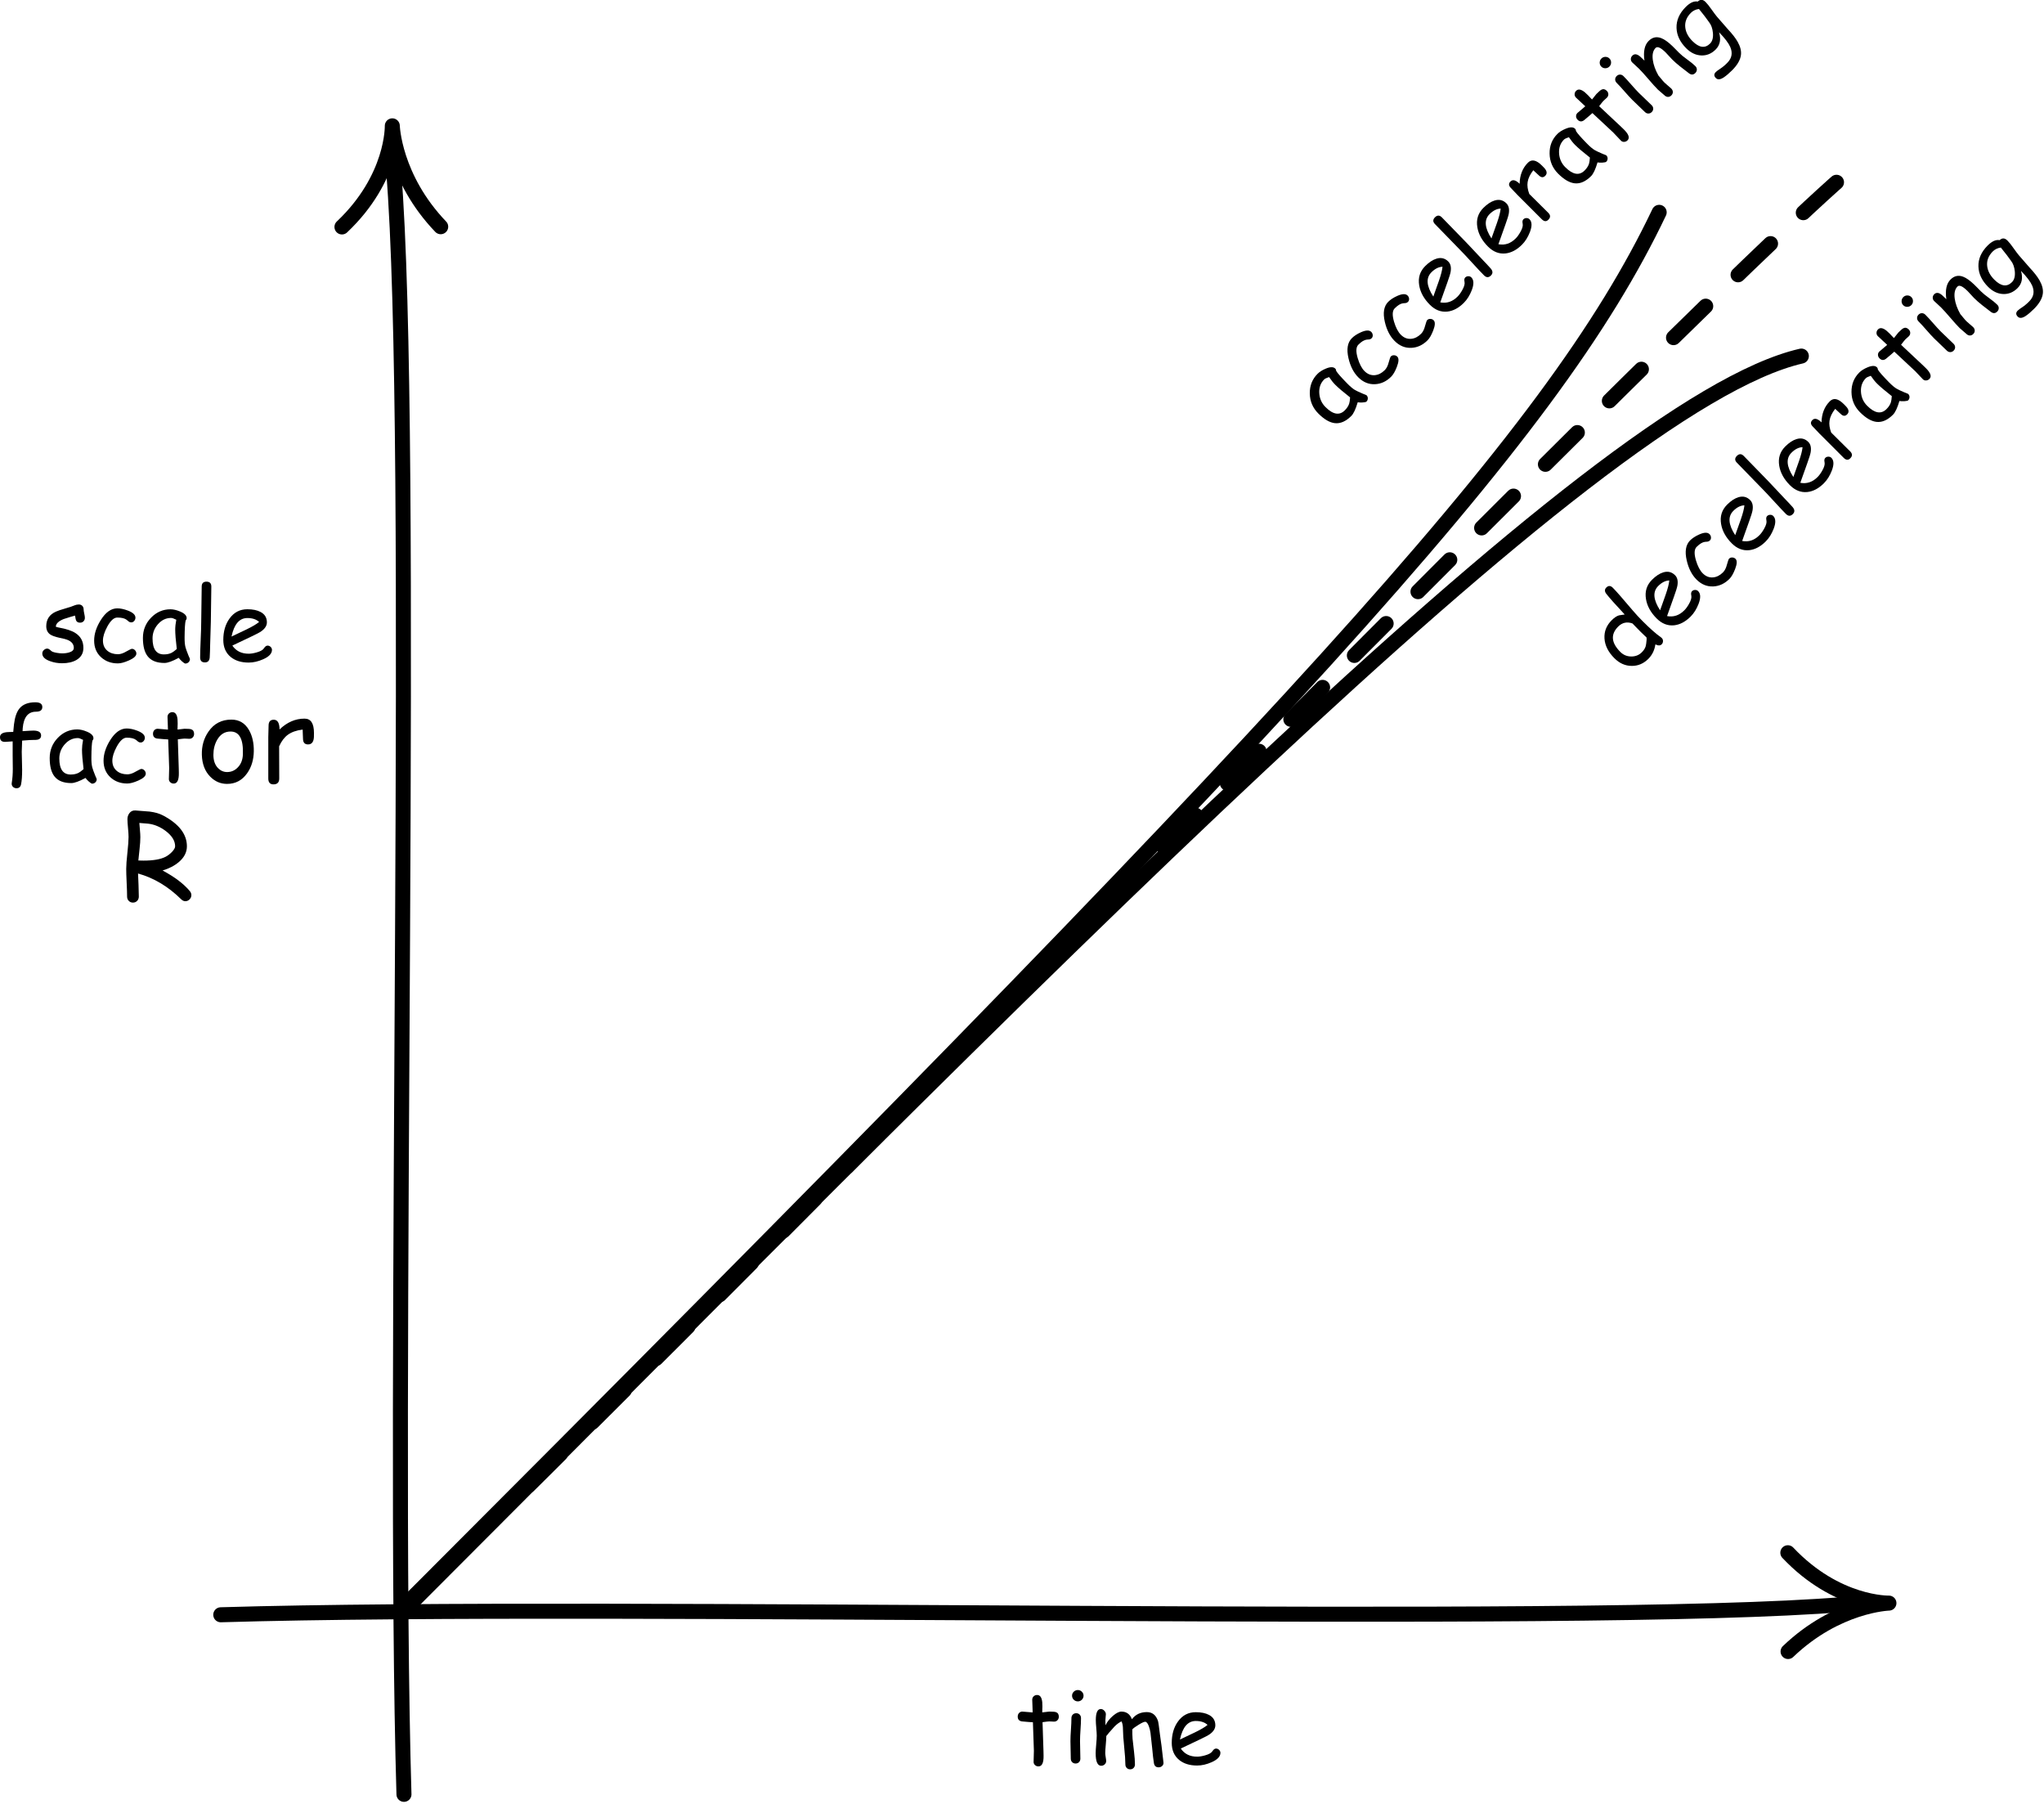 <?xml version="1.0" encoding="UTF-8" standalone="no"?>
<!DOCTYPE svg PUBLIC "-//W3C//DTD SVG 1.1//EN" "http://www.w3.org/Graphics/SVG/1.1/DTD/svg11.dtd">
<svg width="100%" height="100%" viewBox="0 0 851 751" version="1.1" xmlns="http://www.w3.org/2000/svg" xmlns:xlink="http://www.w3.org/1999/xlink" xml:space="preserve" style="fill-rule:evenodd;clip-rule:evenodd;stroke-linecap:round;stroke-linejoin:round;stroke-miterlimit:1.5;">
    <g transform="matrix(1,0,0,1,-433.198,-827.985)">
        <g>
            <path d="M525.112,1500.14C691.047,1495.19 1090.04,1504.98 1201.28,1495.82" style="fill:none;stroke:black;stroke-width:6.25px;"/>
            <g transform="matrix(0.138,0,0,0.138,1011.74,1226.59)">
                <path d="M1201.48,1795.15C1349.08,1951.27 1506.48,1947.06 1506.48,1947.06C1506.48,1947.06 1349.91,1951.6 1202.21,2093.09" style="fill:none;stroke:black;stroke-width:45.29px;"/>
            </g>
        </g>
        <g transform="matrix(6.12323e-17,-1,1,6.12323e-17,-898.755,2100)">
            <path d="M525.112,1500.14C691.047,1495.19 1090.04,1504.98 1201.28,1495.82" style="fill:none;stroke:black;stroke-width:6.25px;"/>
            <g transform="matrix(0.138,0,0,0.138,1011.74,1226.59)">
                <path d="M1201.48,1795.15C1349.08,1951.27 1506.48,1947.06 1506.48,1947.06C1506.48,1947.06 1349.91,1951.6 1202.21,2093.09" style="fill:none;stroke:black;stroke-width:45.29px;"/>
            </g>
        </g>
        <path d="M599.278,1498.49C679.067,1425.59 1133.29,957.938 1204.04,898.441" style="fill:none;stroke:black;stroke-width:6.25px;stroke-dasharray:18.75,18.75,0,0;"/>
        <g transform="matrix(1,0,0,1,0.452,-2.09)">
            <path d="M600.166,1501.15C865.111,1235.98 1095.79,998.222 1182.72,978.291" style="fill:none;stroke:black;stroke-width:6.25px;"/>
        </g>
        <g transform="matrix(1,0,0,1,0.911,-3.276)">
            <path d="M597.928,1502.47C973.698,1126.39 1077.76,1014.71 1123.07,919.644" style="fill:none;stroke:black;stroke-width:6.25px;"/>
        </g>
        <g transform="matrix(1,0,0,1,54.687,-40.775)">
            <path d="M411.849,1127.95C411.103,1127.95 410.581,1127.7 410.282,1127.2C410.079,1126.85 409.903,1126.12 409.753,1125C408.736,1125.26 407.17,1125.74 405.054,1126.43C402.87,1127.3 401.771,1128.37 401.758,1129.64C402.165,1129.79 402.565,1129.9 402.958,1129.97C406.078,1130.52 408.397,1131.29 409.916,1132.27C412.127,1133.69 413.232,1135.75 413.232,1138.45C413.232,1140.66 412.276,1142.33 410.364,1143.46C408.777,1144.38 406.77,1144.84 404.342,1144.84C402.565,1144.84 400.869,1144.54 399.255,1143.94C397.167,1143.18 396.122,1142.13 396.122,1140.77C396.122,1140.23 396.336,1139.75 396.763,1139.35C397.19,1138.94 397.675,1138.74 398.218,1138.74C398.638,1138.74 399.181,1139.06 399.845,1139.71C400.171,1140.03 400.903,1140.28 402.043,1140.49C402.951,1140.65 403.718,1140.73 404.342,1140.73C405.481,1140.73 406.485,1140.59 407.353,1140.32C408.614,1139.93 409.245,1139.31 409.245,1138.45C409.245,1136.61 407.956,1135.36 405.379,1134.71L403.263,1134.24C401.459,1133.85 400.178,1133.38 399.418,1132.86C398.32,1132.1 397.77,1130.95 397.77,1129.42C397.77,1126.58 399.106,1124.56 401.778,1123.36C402.592,1122.99 403.894,1122.55 405.684,1122.04C407.475,1121.53 408.757,1121.1 409.53,1120.75C410.086,1120.51 410.689,1120.38 411.34,1120.38C411.924,1120.38 412.402,1120.58 412.775,1120.95C413.148,1121.33 413.334,1121.83 413.334,1122.44C413.334,1122.83 413.419,1123.41 413.588,1124.17C413.758,1124.93 413.843,1125.51 413.843,1125.9C413.843,1126.51 413.656,1127 413.283,1127.38C412.91,1127.76 412.432,1127.95 411.849,1127.95Z" style="fill-rule:nonzero;"/>
            <path d="M427.596,1144.9C424.816,1144.9 422.496,1144.06 420.638,1142.38C418.685,1140.62 417.708,1138.29 417.708,1135.4C417.708,1132.65 418.624,1129.81 420.455,1126.88C422.489,1123.62 424.782,1121.99 427.332,1121.99C428.661,1121.99 430.146,1122.3 431.787,1122.93C433.862,1123.73 434.9,1124.7 434.9,1125.86C434.9,1126.37 434.73,1126.83 434.391,1127.23C434.052,1127.63 433.632,1127.83 433.13,1127.83C432.737,1127.83 432.394,1127.71 432.102,1127.48C431.811,1127.24 431.529,1127 431.258,1126.77C430.458,1126.14 429.149,1125.82 427.332,1125.82C425.948,1125.82 424.578,1127.05 423.222,1129.52C421.988,1131.79 421.37,1133.75 421.37,1135.4C421.37,1137.19 421.981,1138.6 423.202,1139.63C424.341,1140.59 425.806,1141.08 427.596,1141.08C428.41,1141.08 429.278,1140.86 430.2,1140.42L432.56,1139.16C432.967,1138.95 433.259,1138.84 433.435,1138.84C433.937,1138.84 434.371,1139.04 434.737,1139.44C435.103,1139.84 435.286,1140.3 435.286,1140.81C435.286,1141.8 434.242,1142.76 432.153,1143.68C430.322,1144.49 428.803,1144.9 427.596,1144.9Z" style="fill-rule:nonzero;"/>
            <path d="M455.693,1144.96C455.435,1144.96 454.967,1144.66 454.289,1144.07C453.678,1143.51 453.224,1143.02 452.926,1142.58C451.624,1143.29 450.477,1143.82 449.487,1144.18C448.497,1144.54 447.67,1144.72 447.005,1144.72C443.831,1144.72 441.519,1143.82 440.068,1142.03C438.698,1140.35 438.013,1137.77 438.013,1134.3C438.013,1131.02 439.142,1128.21 441.4,1125.88C443.658,1123.55 446.354,1122.38 449.487,1122.38C450.667,1122.38 451.99,1122.68 453.455,1123.29C455.299,1124.05 456.222,1124.97 456.222,1126.04C456.222,1126.41 456.086,1126.73 455.815,1127.02C455.679,1127.53 455.574,1128.38 455.499,1129.56C455.425,1130.74 455.381,1132.25 455.367,1134.1C455.353,1135.78 455.469,1137.11 455.713,1138.09C455.849,1138.68 456.276,1139.88 456.995,1141.67C457.09,1141.91 457.246,1142.27 457.463,1142.74L457.585,1143.09C457.585,1143.63 457.395,1144.08 457.015,1144.43C456.635,1144.79 456.194,1144.96 455.693,1144.96ZM451.461,1130.82C451.461,1130.24 451.498,1129.61 451.573,1128.92C451.647,1128.24 451.759,1127.51 451.908,1126.73C451.407,1126.48 450.976,1126.29 450.616,1126.16C450.257,1126.04 449.969,1125.98 449.752,1125.98C447.65,1125.98 445.835,1126.84 444.31,1128.55C442.784,1130.27 442.021,1132.25 442.021,1134.48C442.021,1136.71 442.414,1138.38 443.201,1139.49C443.987,1140.6 445.167,1141.16 446.741,1141.16C448.043,1141.16 449.148,1140.92 450.057,1140.44C450.545,1140.19 451.23,1139.67 452.112,1138.9C451.678,1135.31 451.461,1132.61 451.461,1130.82Z" style="fill-rule:nonzero;"/>
            <path d="M466.292,1127.63L465.987,1137.74C465.987,1138.81 465.933,1140.38 465.824,1142.46C465.689,1143.82 465.024,1144.49 463.831,1144.49C462.501,1144.49 461.837,1143.8 461.837,1142.42C461.837,1140.78 461.911,1138.31 462.061,1135.02C462.21,1131.73 462.284,1129.27 462.284,1127.63C462.284,1125.49 462.318,1123.03 462.386,1120.27C462.454,1117.51 462.488,1115.06 462.488,1112.92C462.488,1111.56 463.152,1110.88 464.482,1110.88C465.824,1110.88 466.496,1111.56 466.496,1112.92C466.496,1115.06 466.462,1117.51 466.394,1120.27C466.326,1123.03 466.292,1125.49 466.292,1127.63Z" style="fill-rule:nonzero;"/>
            <path d="M482.039,1144.56C478.974,1144.56 476.492,1143.79 474.593,1142.26C472.518,1140.56 471.48,1138.19 471.48,1135.13C471.48,1131.61 472.335,1128.65 474.044,1126.27C475.902,1123.66 478.384,1122.36 481.49,1122.36C483.742,1122.36 485.579,1122.74 487.004,1123.5C488.753,1124.43 489.628,1125.87 489.628,1127.81C489.628,1129.17 488.862,1130.4 487.329,1131.51C486.651,1132 485.213,1132.76 483.016,1133.79L475.244,1137.48C476.004,1138.6 476.95,1139.45 478.082,1140.02C479.215,1140.59 480.534,1140.87 482.039,1140.87C482.975,1140.87 484.074,1140.7 485.335,1140.34C486.936,1139.9 487.967,1139.31 488.428,1138.58C488.889,1137.86 489.384,1137.5 489.913,1137.5C490.388,1137.5 490.812,1137.67 491.185,1138.03C491.558,1138.39 491.744,1138.81 491.744,1139.29C491.744,1140.79 490.53,1142.09 488.102,1143.17C486.027,1144.09 484.006,1144.56 482.039,1144.56ZM481.49,1126.02C479.835,1126.02 478.459,1126.66 477.36,1127.94C476.261,1129.23 475.441,1131.15 474.898,1133.73L481.144,1130.76C483.599,1129.57 485.349,1128.53 486.393,1127.65C485.227,1126.56 483.592,1126.02 481.49,1126.02Z" style="fill-rule:nonzero;"/>
            <path d="M393.486,1165.01C390.203,1165.01 388.365,1167.29 387.972,1171.85L387.911,1173.11C390.217,1172.95 391.709,1172.87 392.387,1172.87C394.543,1172.87 395.622,1173.55 395.622,1174.9C395.622,1175.89 395.093,1176.48 394.035,1176.67C393.574,1176.75 393.035,1176.78 392.417,1176.76C391.8,1176.74 390.237,1176.83 387.728,1177.04L387.565,1181.68C387.565,1182.52 387.592,1183.78 387.647,1185.46C387.701,1187.14 387.728,1188.4 387.728,1189.22C387.728,1191.8 387.579,1193.81 387.28,1195.25C387.05,1196.33 386.419,1196.87 385.388,1196.87C384.832,1196.87 384.357,1196.69 383.964,1196.34C383.571,1195.98 383.374,1195.53 383.374,1194.98C383.374,1194.87 383.388,1194.74 383.415,1194.58C383.7,1192.81 383.842,1190.89 383.842,1188.82L383.781,1183.26L383.781,1177.36C382.086,1177.5 381.014,1177.57 380.566,1177.57C379.197,1177.57 378.512,1176.91 378.512,1175.59C378.512,1174.25 379.698,1173.55 382.072,1173.48L384.025,1173.42C384.066,1172.66 384.168,1171.63 384.33,1170.32C384.683,1167.31 385.442,1165.1 386.609,1163.67C388.02,1161.95 390.224,1161.09 393.221,1161.09C395.161,1161.09 396.13,1161.75 396.13,1163.06C396.13,1164.36 395.249,1165.01 393.486,1165.01Z" style="fill-rule:nonzero;"/>
            <path d="M416.882,1194.96C416.625,1194.96 416.157,1194.66 415.479,1194.07C414.868,1193.51 414.414,1193.02 414.115,1192.58C412.813,1193.29 411.667,1193.82 410.677,1194.18C409.687,1194.54 408.86,1194.72 408.195,1194.72C405.021,1194.72 402.709,1193.82 401.257,1192.03C399.887,1190.35 399.203,1187.77 399.203,1184.3C399.203,1181.02 400.332,1178.21 402.59,1175.88C404.848,1173.55 407.544,1172.38 410.677,1172.38C411.857,1172.38 413.18,1172.68 414.644,1173.29C416.489,1174.05 417.411,1174.97 417.411,1176.04C417.411,1176.41 417.276,1176.73 417.004,1177.02C416.869,1177.53 416.764,1178.38 416.689,1179.56C416.614,1180.74 416.57,1182.25 416.557,1184.1C416.543,1185.78 416.659,1187.11 416.903,1188.09C417.038,1188.68 417.466,1189.88 418.184,1191.67C418.279,1191.91 418.435,1192.27 418.652,1192.74L418.774,1193.09C418.774,1193.63 418.585,1194.08 418.205,1194.43C417.825,1194.79 417.384,1194.96 416.882,1194.96ZM412.651,1180.82C412.651,1180.24 412.688,1179.61 412.762,1178.92C412.837,1178.24 412.949,1177.51 413.098,1176.73C412.596,1176.48 412.166,1176.29 411.806,1176.16C411.447,1176.04 411.159,1175.98 410.942,1175.98C408.839,1175.98 407.025,1176.84 405.499,1178.55C403.973,1180.27 403.21,1182.25 403.21,1184.48C403.21,1186.71 403.604,1188.38 404.39,1189.49C405.177,1190.6 406.357,1191.16 407.931,1191.16C409.233,1191.16 410.338,1190.92 411.247,1190.44C411.735,1190.19 412.42,1189.67 413.302,1188.9C412.868,1185.31 412.651,1182.61 412.651,1180.82Z" style="fill-rule:nonzero;"/>
            <path d="M431.51,1194.9C428.73,1194.9 426.411,1194.06 424.552,1192.38C422.599,1190.62 421.623,1188.29 421.623,1185.4C421.623,1182.65 422.538,1179.81 424.369,1176.88C426.404,1173.62 428.696,1171.99 431.246,1171.99C432.575,1171.99 434.06,1172.3 435.702,1172.93C437.777,1173.73 438.814,1174.7 438.814,1175.86C438.814,1176.37 438.645,1176.83 438.306,1177.23C437.967,1177.63 437.546,1177.83 437.044,1177.83C436.651,1177.83 436.308,1177.71 436.017,1177.48C435.725,1177.24 435.444,1177 435.173,1176.77C434.372,1176.14 433.063,1175.82 431.246,1175.82C429.863,1175.82 428.493,1177.05 427.136,1179.52C425.902,1181.79 425.285,1183.75 425.285,1185.4C425.285,1187.19 425.895,1188.6 427.116,1189.63C428.255,1190.59 429.72,1191.08 431.51,1191.08C432.324,1191.08 433.192,1190.86 434.115,1190.42L436.475,1189.16C436.882,1188.95 437.173,1188.84 437.349,1188.84C437.851,1188.84 438.285,1189.04 438.652,1189.44C439.018,1189.84 439.201,1190.3 439.201,1190.81C439.201,1191.8 438.157,1192.76 436.068,1193.68C434.237,1194.49 432.718,1194.9 431.51,1194.9Z" style="fill-rule:nonzero;"/>
            <path d="M457.328,1176.29C457.043,1176.29 456.708,1176.27 456.321,1176.24C455.935,1176.22 455.599,1176.2 455.314,1176.2C455.002,1176.2 454.08,1176.31 452.547,1176.51L452.934,1188.53L452.954,1189.43L452.974,1190.46C453.029,1193.44 452.317,1194.92 450.838,1194.92C450.296,1194.92 449.824,1194.75 449.424,1194.39C449.024,1194.04 448.824,1193.6 448.824,1193.07C448.824,1192.55 448.844,1191.78 448.885,1190.75C448.926,1189.72 448.946,1188.95 448.946,1188.43L448.539,1176.55C447.549,1176.51 446.044,1176.39 444.023,1176.2C442.816,1176.04 442.212,1175.37 442.212,1174.19C442.212,1173.59 442.395,1173.1 442.761,1172.7C443.127,1172.31 443.595,1172.11 444.165,1172.11L448.438,1172.46C448.438,1171.77 448.407,1170.84 448.346,1169.68C448.285,1168.52 448.254,1167.69 448.254,1167.17C448.254,1166.6 448.451,1166.13 448.844,1165.76C449.238,1165.38 449.719,1165.2 450.289,1165.2C451.51,1165.2 452.222,1166.19 452.425,1168.19C452.466,1168.69 452.486,1169.29 452.486,1170L452.446,1171.18L452.425,1172.44C454.107,1172.22 455.07,1172.11 455.314,1172.11C456.725,1172.11 457.647,1172.18 458.081,1172.32C458.908,1172.59 459.322,1173.23 459.322,1174.23C459.322,1174.83 459.136,1175.32 458.763,1175.7C458.39,1176.09 457.912,1176.29 457.328,1176.29Z" style="fill-rule:nonzero;"/>
            <path d="M473.071,1195.06C470.337,1195.06 467.985,1194.05 466.016,1192.03C463.818,1189.79 462.663,1186.77 462.549,1182.97C462.451,1179.3 463.379,1176.06 465.332,1173.26C467.611,1169.95 470.785,1168.3 474.854,1168.3C478.109,1168.3 480.575,1169.79 482.251,1172.77C483.586,1175.18 484.229,1178.08 484.18,1181.46C484.131,1185.07 483.187,1188.16 481.348,1190.71C479.264,1193.61 476.506,1195.06 473.071,1195.06ZM474.536,1173.26C472.144,1173.24 470.28,1174.38 468.945,1176.68C467.887,1178.52 467.358,1180.61 467.358,1182.97C467.358,1185.33 468.001,1187.17 469.287,1188.49C470.361,1189.58 471.623,1190.13 473.071,1190.13C474.764,1190.13 476.221,1189.51 477.441,1188.27C478.825,1186.9 479.557,1185.06 479.639,1182.73C479.867,1176.43 478.166,1173.27 474.536,1173.26Z" style="fill-rule:nonzero;"/>
            <path d="M509.204,1175.58C509.09,1177.61 508.276,1178.63 506.763,1178.63C505.363,1178.63 504.663,1177.82 504.663,1176.21C504.663,1175.9 504.639,1175.33 504.59,1174.5L504.517,1172.45C501.945,1172.76 499.886,1173.49 498.34,1174.62C496.891,1175.68 495.687,1177.28 494.727,1179.41L494.775,1192.79C494.775,1194.43 493.97,1195.26 492.358,1195.26C490.926,1195.26 490.21,1194.43 490.21,1192.79L490.21,1175.65C490.21,1175.11 490.23,1174.31 490.271,1173.23C490.312,1172.16 490.332,1171.35 490.332,1170.82C490.332,1169.17 491.048,1168.35 492.481,1168.35C494.076,1168.35 494.881,1169.7 494.897,1172.4C498.022,1169.39 501.489,1167.89 505.298,1167.89C506.616,1167.89 507.601,1168.38 508.252,1169.38C508.903,1170.37 509.229,1171.87 509.229,1173.87C509.229,1174.71 509.22,1175.28 509.204,1175.58Z" style="fill-rule:nonzero;"/>
            <path d="M455.693,1243.89C455.074,1243.89 454.496,1243.63 453.959,1243.11C448.572,1237.78 442.582,1234.2 435.99,1232.36L436.186,1237.15L436.308,1241.96C436.308,1242.67 436.076,1243.27 435.612,1243.75C435.148,1244.23 434.566,1244.47 433.866,1244.47C433.167,1244.47 432.585,1244.23 432.121,1243.75C431.657,1243.27 431.425,1242.67 431.425,1241.96C431.425,1240.67 431.364,1238.76 431.242,1236.21C431.12,1233.66 431.059,1231.75 431.059,1230.46C431.059,1228.96 431.222,1226.73 431.547,1223.77C431.873,1220.81 432.035,1218.59 432.035,1217.11C432.035,1216.28 431.958,1215.05 431.803,1213.42C431.649,1211.79 431.571,1210.56 431.571,1209.73C431.571,1208.81 431.832,1207.99 432.353,1207.29C432.971,1206.43 433.826,1206.04 434.916,1206.12L440.8,1206.58C443.03,1206.86 444.91,1207.4 446.44,1208.22C453.031,1211.72 456.327,1215.99 456.327,1221.04C456.327,1223.51 455.204,1225.7 452.958,1227.6C451.152,1229.13 448.897,1230.3 446.196,1231.1C451.257,1233.81 455.042,1236.68 457.548,1239.69C457.971,1240.21 458.183,1240.76 458.183,1241.35C458.183,1242.03 457.935,1242.63 457.438,1243.13C456.942,1243.63 456.36,1243.89 455.693,1243.89ZM440.141,1211.61L436.528,1211.32L436.772,1214.27C436.886,1215.48 436.943,1216.46 436.943,1217.23C436.943,1218.53 436.837,1220.15 436.625,1222.09L436.113,1226.94C436.34,1226.94 436.694,1226.95 437.175,1226.97C437.655,1226.99 438.017,1226.99 438.261,1226.99C442.411,1226.99 445.52,1226.44 447.587,1225.33C448.499,1224.83 449.345,1224.17 450.126,1223.36C450.989,1222.44 451.42,1221.67 451.42,1221.04C451.42,1218.77 450.134,1216.67 447.563,1214.71C445.203,1212.92 442.729,1211.89 440.141,1211.61Z" style="fill-rule:nonzero;"/>
        </g>
        <g transform="matrix(1,0,0,1,454.934,418.332)">
            <path d="M417.098,1126.29C416.813,1126.29 416.477,1126.27 416.091,1126.24C415.704,1126.22 415.369,1126.2 415.084,1126.2C414.772,1126.2 413.85,1126.31 412.317,1126.51L412.703,1138.53L412.724,1139.43L412.744,1140.46C412.798,1143.44 412.086,1144.92 410.608,1144.92C410.065,1144.92 409.594,1144.75 409.194,1144.39C408.794,1144.04 408.594,1143.6 408.594,1143.07C408.594,1142.55 408.614,1141.78 408.655,1140.75C408.696,1139.72 408.716,1138.95 408.716,1138.43L408.309,1126.55C407.319,1126.51 405.813,1126.39 403.792,1126.2C402.585,1126.04 401.982,1125.37 401.982,1124.19C401.982,1123.59 402.165,1123.1 402.531,1122.7C402.897,1122.31 403.365,1122.11 403.935,1122.11L408.207,1122.46C408.207,1121.77 408.177,1120.84 408.116,1119.68C408.055,1118.52 408.024,1117.69 408.024,1117.17C408.024,1116.6 408.221,1116.13 408.614,1115.76C409.007,1115.38 409.489,1115.2 410.059,1115.2C411.279,1115.2 411.991,1116.19 412.195,1118.19C412.236,1118.69 412.256,1119.29 412.256,1120L412.215,1121.18L412.195,1122.44C413.877,1122.22 414.84,1122.11 415.084,1122.11C416.494,1122.11 417.417,1122.18 417.851,1122.32C418.678,1122.59 419.092,1123.23 419.092,1124.23C419.092,1124.83 418.905,1125.32 418.532,1125.7C418.159,1126.09 417.681,1126.29 417.098,1126.29Z" style="fill-rule:nonzero;"/>
            <path d="M427.006,1117.86C426.355,1117.86 425.792,1117.63 425.317,1117.17C424.843,1116.71 424.605,1116.15 424.605,1115.5C424.605,1114.85 424.843,1114.3 425.317,1113.83C425.792,1113.37 426.355,1113.14 427.006,1113.14C427.657,1113.14 428.217,1113.37 428.685,1113.83C429.152,1114.3 429.386,1114.85 429.386,1115.5C429.386,1116.15 429.152,1116.71 428.685,1117.17C428.217,1117.63 427.657,1117.86 427.006,1117.86ZM427.922,1134.38C427.922,1135.2 427.945,1136.41 427.993,1138.03C428.04,1139.65 428.064,1140.87 428.064,1141.69C428.064,1142.28 427.881,1142.77 427.515,1143.15C427.148,1143.53 426.667,1143.72 426.07,1143.72C425.487,1143.72 425.009,1143.53 424.636,1143.15C424.263,1142.77 424.076,1142.28 424.076,1141.69C424.076,1140.87 424.053,1139.65 424.005,1138.03C423.958,1136.41 423.934,1135.2 423.934,1134.38C423.934,1133.11 424.002,1131.52 424.137,1129.61C424.273,1127.71 424.341,1126.12 424.341,1124.84C424.341,1124.23 424.527,1123.74 424.9,1123.36C425.273,1122.98 425.751,1122.79 426.335,1122.79C426.918,1122.79 427.396,1122.98 427.769,1123.36C428.142,1123.74 428.328,1124.23 428.328,1124.84C428.328,1126.12 428.261,1127.71 428.125,1129.61C427.989,1131.52 427.922,1133.11 427.922,1134.38Z" style="fill-rule:nonzero;"/>
            <path d="M460.636,1145.31C459.524,1145.31 458.873,1144.72 458.683,1143.54C458.439,1142.05 458.195,1139.94 457.951,1137.23L457.259,1130.92C457.124,1129.99 456.893,1129.07 456.567,1128.18C456.106,1126.96 455.604,1126.35 455.062,1126.35C454.56,1126.35 453.624,1126.77 452.254,1127.63C450.952,1128.41 450.098,1129.05 449.691,1129.52C449.677,1130.8 449.711,1132.07 449.793,1133.35L450.403,1138.78C450.661,1140.92 450.789,1142.69 450.789,1144.09C450.789,1144.68 450.603,1145.17 450.23,1145.56C449.857,1145.95 449.379,1146.14 448.796,1146.14C448.212,1146.14 447.734,1145.95 447.361,1145.56C446.988,1145.17 446.802,1144.68 446.802,1144.09C446.802,1142.45 446.636,1140.02 446.303,1136.81C445.971,1133.61 445.805,1131.18 445.805,1129.54C445.805,1128.1 445.601,1126.98 445.195,1126.18C444.245,1126.62 443.282,1127.32 442.306,1128.3L439.905,1130.99C439.688,1131.31 439.342,1131.74 438.867,1132.27C438.867,1133.08 438.793,1134.28 438.643,1135.87C438.494,1137.45 438.42,1138.63 438.42,1139.39C438.42,1139.79 438.484,1140.36 438.613,1141.1C438.742,1141.83 438.806,1142.36 438.806,1142.68C438.806,1143.24 438.599,1143.71 438.186,1144.09C437.772,1144.47 437.287,1144.66 436.731,1144.66C435.198,1144.66 434.432,1142.91 434.432,1139.43C434.432,1138.61 434.507,1137.4 434.656,1135.79C434.805,1134.17 434.88,1132.96 434.88,1132.14C434.88,1131.42 434.815,1130.35 434.686,1128.91C434.557,1127.47 434.493,1126.39 434.493,1125.65C434.493,1122.58 435.185,1121.04 436.568,1121.04C437.097,1121.04 437.582,1121.27 438.023,1121.73C438.464,1122.19 438.684,1122.69 438.684,1123.23C438.684,1123.49 438.65,1123.89 438.582,1124.43C438.515,1124.98 438.481,1125.39 438.481,1125.67L438.521,1127.81C439.227,1126.36 440.264,1125.05 441.634,1123.87C443.004,1122.7 444.171,1122.11 445.133,1122.11C447.263,1122.11 448.728,1123.17 449.528,1125.29C450.274,1124.3 451.162,1123.56 452.193,1123.06C453.224,1122.57 454.404,1122.32 455.733,1122.32C457.998,1122.32 459.545,1123.54 460.372,1125.98C460.535,1126.47 460.813,1128.37 461.206,1131.7C461.586,1134.03 462.074,1137.92 462.671,1143.35C462.712,1143.9 462.529,1144.36 462.122,1144.74C461.715,1145.12 461.22,1145.31 460.636,1145.31Z" style="fill-rule:nonzero;"/>
            <path d="M476.668,1144.56C473.603,1144.56 471.121,1143.79 469.222,1142.26C467.147,1140.56 466.109,1138.19 466.109,1135.13C466.109,1131.61 466.964,1128.65 468.673,1126.27C470.531,1123.66 473.013,1122.36 476.119,1122.36C478.371,1122.36 480.208,1122.74 481.633,1123.5C483.382,1124.43 484.257,1125.87 484.257,1127.81C484.257,1129.17 483.491,1130.4 481.958,1131.51C481.28,1132 479.842,1132.76 477.645,1133.79L469.873,1137.48C470.633,1138.6 471.579,1139.45 472.711,1140.02C473.844,1140.59 475.163,1140.87 476.668,1140.87C477.604,1140.87 478.703,1140.7 479.964,1140.34C481.565,1139.9 482.596,1139.31 483.057,1138.58C483.518,1137.86 484.013,1137.5 484.542,1137.5C485.017,1137.5 485.44,1137.67 485.813,1138.03C486.186,1138.39 486.373,1138.81 486.373,1139.29C486.373,1140.79 485.159,1142.09 482.731,1143.17C480.656,1144.09 478.635,1144.56 476.668,1144.56ZM476.119,1126.02C474.464,1126.02 473.088,1126.66 471.989,1127.94C470.89,1129.23 470.07,1131.15 469.527,1133.73L475.773,1130.76C478.228,1129.57 479.978,1128.53 481.022,1127.65C479.856,1126.56 478.221,1126.02 476.119,1126.02Z" style="fill-rule:nonzero;"/>
        </g>
        <g transform="matrix(0.707,-0.707,0.707,0.707,73.671,529.624)">
            <path d="M344.303,1125.65C344.141,1127.65 344.059,1129.64 344.059,1131.64C344.059,1136.15 344.27,1139.56 344.69,1141.87C344.717,1142.06 344.731,1142.21 344.731,1142.34C344.731,1142.88 344.541,1143.33 344.161,1143.68C343.781,1144.03 343.34,1144.21 342.839,1144.21C341.998,1144.21 341.381,1143.6 340.987,1142.38C340.011,1143.1 338.997,1143.64 337.946,1144.01C336.894,1144.37 335.799,1144.56 334.66,1144.56C331.852,1144.56 329.526,1143.62 327.682,1141.75C325.783,1139.84 324.833,1137.38 324.833,1134.38C324.833,1130.76 325.793,1127.86 327.712,1125.67C329.631,1123.49 332.124,1122.4 335.189,1122.4C336.762,1122.4 337.976,1122.64 338.831,1123.13L340.743,1124.54C340.933,1118.83 341.157,1114.98 341.414,1113C341.591,1111.79 342.208,1111.19 343.266,1111.19C344.5,1111.19 345.117,1111.85 345.117,1113.16C345.117,1115.05 344.846,1119.21 344.303,1125.65ZM335.27,1126.18C332.992,1126.18 331.283,1126.86 330.143,1128.21C329.004,1129.56 328.434,1131.59 328.434,1134.3C328.434,1136.05 329.055,1137.56 330.296,1138.82C331.537,1140.08 332.992,1140.71 334.66,1140.71C335.799,1140.71 336.762,1140.5 337.549,1140.08C338.01,1139.84 338.763,1139.27 339.807,1138.39C340.011,1138.21 340.207,1138 340.397,1137.76L340.336,1134.24L340.356,1131.88L340.397,1129.48C339.882,1128.38 339.197,1127.56 338.342,1127.01C337.488,1126.46 336.464,1126.18 335.27,1126.18Z" style="fill-rule:nonzero;"/>
            <path d="M359.542,1144.56C356.477,1144.56 353.994,1143.79 352.096,1142.26C350.02,1140.56 348.983,1138.19 348.983,1135.13C348.983,1131.61 349.837,1128.65 351.546,1126.27C353.404,1123.66 355.887,1122.36 358.993,1122.36C361.244,1122.36 363.082,1122.74 364.506,1123.5C366.256,1124.43 367.131,1125.87 367.131,1127.81C367.131,1129.17 366.364,1130.4 364.832,1131.51C364.153,1132 362.716,1132.76 360.518,1133.79L352.747,1137.48C353.506,1138.6 354.452,1139.45 355.585,1140.02C356.717,1140.59 358.036,1140.87 359.542,1140.87C360.478,1140.87 361.576,1140.7 362.838,1140.34C364.438,1139.9 365.469,1139.31 365.93,1138.58C366.391,1137.86 366.886,1137.5 367.415,1137.5C367.89,1137.5 368.314,1137.67 368.687,1138.03C369.06,1138.39 369.246,1138.81 369.246,1139.29C369.246,1140.79 368.033,1142.09 365.605,1143.17C363.529,1144.09 361.509,1144.56 359.542,1144.56ZM358.993,1126.02C357.338,1126.02 355.961,1126.66 354.863,1127.94C353.764,1129.23 352.943,1131.15 352.401,1133.73L358.647,1130.76C361.102,1129.57 362.851,1128.53 363.896,1127.65C362.729,1126.56 361.095,1126.02 358.993,1126.02Z" style="fill-rule:nonzero;"/>
            <path d="M382.064,1144.9C379.283,1144.9 376.964,1144.06 375.106,1142.38C373.153,1140.62 372.176,1138.29 372.176,1135.4C372.176,1132.65 373.092,1129.81 374.923,1126.88C376.957,1123.62 379.249,1121.99 381.799,1121.99C383.129,1121.99 384.614,1122.3 386.255,1122.93C388.33,1123.73 389.368,1124.7 389.368,1125.86C389.368,1126.37 389.198,1126.83 388.859,1127.23C388.52,1127.63 388.1,1127.83 387.598,1127.83C387.204,1127.83 386.862,1127.71 386.57,1127.48C386.279,1127.24 385.997,1127 385.726,1126.77C384.926,1126.14 383.617,1125.82 381.799,1125.82C380.416,1125.82 379.046,1127.05 377.69,1129.52C376.455,1131.79 375.838,1133.75 375.838,1135.4C375.838,1137.19 376.449,1138.6 377.669,1139.63C378.809,1140.59 380.273,1141.08 382.064,1141.08C382.878,1141.08 383.746,1140.86 384.668,1140.42L387.028,1139.16C387.435,1138.95 387.727,1138.84 387.903,1138.84C388.405,1138.84 388.839,1139.04 389.205,1139.44C389.571,1139.84 389.754,1140.3 389.754,1140.81C389.754,1141.8 388.71,1142.76 386.621,1143.68C384.79,1144.49 383.271,1144.9 382.064,1144.9Z" style="fill-rule:nonzero;"/>
            <path d="M403.772,1144.56C400.707,1144.56 398.225,1143.79 396.326,1142.26C394.251,1140.56 393.213,1138.19 393.213,1135.13C393.213,1131.61 394.067,1128.65 395.776,1126.27C397.635,1123.66 400.117,1122.36 403.223,1122.36C405.474,1122.36 407.312,1122.74 408.736,1123.5C410.486,1124.43 411.361,1125.87 411.361,1127.81C411.361,1129.17 410.594,1130.4 409.062,1131.51C408.384,1132 406.946,1132.76 404.749,1133.79L396.977,1137.48C397.736,1138.6 398.682,1139.45 399.815,1140.02C400.947,1140.59 402.266,1140.87 403.772,1140.87C404.708,1140.87 405.807,1140.7 407.068,1140.34C408.668,1139.9 409.699,1139.31 410.16,1138.58C410.622,1137.86 411.117,1137.5 411.646,1137.5C412.12,1137.5 412.544,1137.67 412.917,1138.03C413.29,1138.39 413.477,1138.81 413.477,1139.29C413.477,1140.79 412.263,1142.09 409.835,1143.17C407.76,1144.09 405.739,1144.56 403.772,1144.56ZM403.223,1126.02C401.568,1126.02 400.191,1126.66 399.093,1127.94C397.994,1129.23 397.173,1131.15 396.631,1133.73L402.877,1130.76C405.332,1129.57 407.081,1128.53 408.126,1127.65C406.959,1126.56 405.325,1126.02 403.223,1126.02Z" style="fill-rule:nonzero;"/>
            <path d="M422.266,1127.63L421.96,1137.74C421.96,1138.81 421.906,1140.38 421.798,1142.46C421.662,1143.82 420.997,1144.49 419.804,1144.49C418.475,1144.49 417.81,1143.8 417.81,1142.42C417.81,1140.78 417.885,1138.31 418.034,1135.02C418.183,1131.73 418.258,1129.27 418.258,1127.63C418.258,1125.49 418.292,1123.03 418.359,1120.27C418.427,1117.51 418.461,1115.06 418.461,1112.92C418.461,1111.56 419.126,1110.88 420.455,1110.88C421.798,1110.88 422.469,1111.56 422.469,1112.92C422.469,1115.06 422.435,1117.51 422.367,1120.27C422.3,1123.03 422.266,1125.49 422.266,1127.63Z" style="fill-rule:nonzero;"/>
            <path d="M438.013,1144.56C434.947,1144.56 432.465,1143.79 430.566,1142.26C428.491,1140.56 427.454,1138.19 427.454,1135.13C427.454,1131.61 428.308,1128.65 430.017,1126.27C431.875,1123.66 434.357,1122.36 437.463,1122.36C439.715,1122.36 441.553,1122.74 442.977,1123.5C444.727,1124.43 445.601,1125.87 445.601,1127.81C445.601,1129.17 444.835,1130.4 443.302,1131.51C442.624,1132 441.187,1132.76 438.989,1133.79L431.217,1137.48C431.977,1138.6 432.923,1139.45 434.056,1140.02C435.188,1140.59 436.507,1140.87 438.013,1140.87C438.949,1140.87 440.047,1140.7 441.309,1140.34C442.909,1139.9 443.94,1139.31 444.401,1138.58C444.862,1137.86 445.357,1137.5 445.886,1137.5C446.361,1137.5 446.785,1137.67 447.158,1138.03C447.531,1138.39 447.717,1138.81 447.717,1139.29C447.717,1140.79 446.503,1142.09 444.076,1143.17C442,1144.09 439.979,1144.56 438.013,1144.56ZM437.463,1126.02C435.809,1126.02 434.432,1126.66 433.333,1127.94C432.235,1129.23 431.414,1131.15 430.872,1133.73L437.118,1130.76C439.573,1129.57 441.322,1128.53 442.367,1127.65C441.2,1126.56 439.566,1126.02 437.463,1126.02Z" style="fill-rule:nonzero;"/>
            <path d="M467.167,1128.58C467.072,1130.28 466.394,1131.13 465.133,1131.13C463.966,1131.13 463.383,1130.46 463.383,1129.11C463.383,1128.86 463.363,1128.38 463.322,1127.69L463.261,1125.98C461.118,1126.24 459.402,1126.84 458.114,1127.79C456.907,1128.67 455.903,1130 455.103,1131.78L455.143,1142.93C455.143,1144.3 454.472,1144.98 453.129,1144.98C451.936,1144.98 451.339,1144.3 451.339,1142.93L451.339,1128.64C451.339,1128.2 451.356,1127.53 451.39,1126.63C451.424,1125.74 451.44,1125.06 451.44,1124.62C451.44,1123.25 452.037,1122.56 453.231,1122.56C454.56,1122.56 455.231,1123.69 455.245,1125.94C457.849,1123.43 460.738,1122.17 463.912,1122.17C465.011,1122.17 465.831,1122.59 466.374,1123.42C466.916,1124.24 467.188,1125.49 467.188,1127.16C467.188,1127.87 467.181,1128.34 467.167,1128.58Z" style="fill-rule:nonzero;"/>
            <path d="M487.248,1144.96C486.99,1144.96 486.522,1144.66 485.844,1144.07C485.234,1143.51 484.779,1143.02 484.481,1142.58C483.179,1143.29 482.033,1143.82 481.043,1144.18C480.052,1144.54 479.225,1144.72 478.56,1144.72C475.387,1144.72 473.074,1143.82 471.623,1142.03C470.253,1140.35 469.568,1137.77 469.568,1134.3C469.568,1131.02 470.697,1128.21 472.955,1125.88C475.214,1123.55 477.909,1122.38 481.043,1122.38C482.223,1122.38 483.545,1122.68 485.01,1123.29C486.854,1124.05 487.777,1124.97 487.777,1126.04C487.777,1126.41 487.641,1126.73 487.37,1127.02C487.234,1127.53 487.129,1128.38 487.054,1129.56C486.98,1130.74 486.936,1132.25 486.922,1134.1C486.909,1135.78 487.024,1137.11 487.268,1138.09C487.404,1138.68 487.831,1139.88 488.55,1141.67C488.645,1141.91 488.801,1142.27 489.018,1142.74L489.14,1143.09C489.14,1143.63 488.95,1144.08 488.57,1144.43C488.19,1144.79 487.75,1144.96 487.248,1144.96ZM483.016,1130.82C483.016,1130.24 483.053,1129.61 483.128,1128.92C483.202,1128.24 483.314,1127.51 483.464,1126.73C482.962,1126.48 482.531,1126.29 482.172,1126.16C481.812,1126.04 481.524,1125.98 481.307,1125.98C479.205,1125.98 477.391,1126.84 475.865,1128.55C474.339,1130.27 473.576,1132.25 473.576,1134.48C473.576,1136.71 473.969,1138.38 474.756,1139.49C475.543,1140.6 476.723,1141.16 478.296,1141.16C479.598,1141.16 480.703,1140.92 481.612,1140.44C482.1,1140.19 482.785,1139.67 483.667,1138.9C483.233,1135.31 483.016,1132.61 483.016,1130.82Z" style="fill-rule:nonzero;"/>
            <path d="M506.291,1126.29C506.006,1126.29 505.67,1126.27 505.284,1126.24C504.897,1126.22 504.561,1126.2 504.277,1126.2C503.965,1126.2 503.042,1126.31 501.51,1126.51L501.896,1138.53L501.917,1139.43L501.937,1140.46C501.991,1143.44 501.279,1144.92 499.801,1144.92C499.258,1144.92 498.787,1144.75 498.387,1144.39C497.987,1144.04 497.786,1143.6 497.786,1143.07C497.786,1142.55 497.807,1141.78 497.848,1140.75C497.888,1139.72 497.909,1138.95 497.909,1138.43L497.502,1126.55C496.512,1126.51 495.006,1126.39 492.985,1126.2C491.778,1126.04 491.174,1125.37 491.174,1124.19C491.174,1123.59 491.357,1123.1 491.724,1122.7C492.09,1122.31 492.558,1122.11 493.127,1122.11L497.4,1122.46C497.4,1121.77 497.369,1120.84 497.308,1119.68C497.247,1118.52 497.217,1117.69 497.217,1117.17C497.217,1116.6 497.414,1116.13 497.807,1115.76C498.2,1115.38 498.682,1115.2 499.251,1115.2C500.472,1115.2 501.184,1116.19 501.388,1118.19C501.428,1118.69 501.449,1119.29 501.449,1120L501.408,1121.18L501.388,1122.44C503.069,1122.22 504.032,1122.11 504.277,1122.11C505.687,1122.11 506.609,1122.18 507.043,1122.32C507.871,1122.59 508.285,1123.23 508.285,1124.23C508.285,1124.83 508.098,1125.32 507.725,1125.7C507.352,1126.09 506.874,1126.29 506.291,1126.29Z" style="fill-rule:nonzero;"/>
            <path d="M516.199,1117.86C515.548,1117.86 514.985,1117.63 514.51,1117.17C514.035,1116.71 513.798,1116.15 513.798,1115.5C513.798,1114.85 514.035,1114.3 514.51,1113.83C514.985,1113.37 515.548,1113.14 516.199,1113.14C516.85,1113.14 517.409,1113.37 517.877,1113.83C518.345,1114.3 518.579,1114.85 518.579,1115.5C518.579,1116.15 518.345,1116.71 517.877,1117.17C517.409,1117.63 516.85,1117.86 516.199,1117.86ZM517.114,1134.38C517.114,1135.2 517.138,1136.41 517.186,1138.03C517.233,1139.65 517.257,1140.87 517.257,1141.69C517.257,1142.28 517.074,1142.77 516.707,1143.15C516.341,1143.53 515.86,1143.72 515.263,1143.72C514.68,1143.72 514.202,1143.53 513.829,1143.15C513.456,1142.77 513.269,1142.28 513.269,1141.69C513.269,1140.87 513.245,1139.65 513.198,1138.03C513.15,1136.41 513.127,1135.2 513.127,1134.38C513.127,1133.11 513.194,1131.52 513.33,1129.61C513.466,1127.71 513.534,1126.12 513.534,1124.84C513.534,1124.23 513.72,1123.74 514.093,1123.36C514.466,1122.98 514.944,1122.79 515.527,1122.79C516.111,1122.79 516.589,1122.98 516.962,1123.36C517.335,1123.74 517.521,1124.23 517.521,1124.84C517.521,1126.12 517.453,1127.71 517.318,1129.61C517.182,1131.52 517.114,1133.11 517.114,1134.38Z" style="fill-rule:nonzero;"/>
            <path d="M539.596,1145.06C538.429,1145.06 537.771,1144.43 537.622,1143.15L537.052,1138.69C536.863,1137.11 536.768,1135.62 536.768,1134.24C536.768,1133.86 536.791,1133.22 536.839,1132.31C536.886,1131.4 536.91,1130.75 536.91,1130.37C536.91,1127.44 536.367,1125.98 535.282,1125.98C533.763,1125.98 532.312,1126.88 530.929,1128.69C529.681,1130.33 528.704,1132.4 527.999,1134.91C527.972,1135.44 527.911,1136.11 527.816,1136.9C527.734,1137.58 527.694,1138.24 527.694,1138.88C527.694,1139.29 527.734,1139.9 527.816,1140.71C527.897,1141.52 527.938,1142.13 527.938,1142.54C527.938,1143.15 527.751,1143.65 527.378,1144.03C527.005,1144.41 526.527,1144.6 525.944,1144.6C525.347,1144.6 524.866,1144.41 524.5,1144.03C524.133,1143.65 523.95,1143.15 523.95,1142.54C523.95,1142.13 523.906,1141.52 523.818,1140.71C523.73,1139.9 523.686,1139.29 523.686,1138.88C523.686,1137.48 523.784,1135.55 523.981,1133.07C524.177,1130.6 524.276,1128.66 524.276,1127.26C524.276,1126.83 524.252,1126.18 524.205,1125.33C524.157,1124.47 524.133,1123.83 524.133,1123.4C524.133,1122.81 524.327,1122.34 524.713,1121.96C525.1,1121.59 525.578,1121.4 526.147,1121.4C527.395,1121.4 528.08,1122.28 528.202,1124.05L528.263,1126.43C530.542,1123.39 532.882,1121.87 535.282,1121.87C537.453,1121.87 538.965,1122.83 539.819,1124.74C540.403,1126.01 540.721,1127.9 540.776,1130.39L540.776,1132.45L540.755,1134.34C540.755,1135.47 540.901,1136.92 541.193,1138.71C541.484,1140.49 541.63,1141.94 541.63,1143.05C541.63,1143.65 541.437,1144.13 541.05,1144.5C540.664,1144.88 540.179,1145.06 539.596,1145.06Z" style="fill-rule:nonzero;"/>
            <path d="M562.545,1134.85L562.077,1141.69C561.995,1144.4 561.717,1146.62 561.243,1148.34C560.632,1150.54 559.656,1152.16 558.313,1153.2C556.685,1154.46 554.332,1155.09 551.253,1155.09C549.449,1155.09 547.937,1154.97 546.716,1154.73C545.007,1154.39 544.153,1153.68 544.153,1152.61C544.153,1151.4 544.743,1150.8 545.923,1150.8C546.411,1150.8 547.225,1150.92 548.364,1151.16C549.504,1151.39 550.765,1151.5 552.148,1151.47C554.753,1151.43 556.55,1150.17 557.54,1147.69C558.191,1146.03 558.537,1143.49 558.578,1140.06C557.845,1141.41 556.974,1142.43 555.963,1143.11C554.953,1143.79 553.796,1144.13 552.494,1144.13C550.039,1144.13 548.042,1143.29 546.503,1141.62C544.963,1139.94 544.194,1137.77 544.194,1135.09C544.194,1131.43 545.245,1128.48 547.347,1126.24C549.517,1123.94 552.474,1122.79 556.217,1122.79C557.479,1122.79 558.537,1122.95 559.391,1123.27C560.246,1123.6 560.897,1124.09 561.344,1124.74C562.796,1124.78 563.521,1125.59 563.521,1127.16C563.521,1128.12 563.379,1129.41 563.094,1131.03C562.782,1132.9 562.599,1134.17 562.545,1134.85ZM556.014,1126.04C553.437,1126.04 551.443,1126.93 550.033,1128.71C548.771,1130.31 548.14,1132.34 548.14,1134.81C548.14,1136.78 548.513,1138.26 549.259,1139.25C550.005,1140.24 551.124,1140.73 552.616,1140.73C553.986,1140.73 555.316,1139.96 556.604,1138.41C557.77,1136.99 558.435,1135.58 558.598,1134.18C558.883,1132.71 559.188,1130.41 559.513,1127.28C558.971,1126.86 558.408,1126.55 557.825,1126.35C557.242,1126.14 556.638,1126.04 556.014,1126.04Z" style="fill-rule:nonzero;"/>
        </g>
        <g transform="matrix(0.707,-0.707,0.707,0.707,-50.402,428.694)">
            <path d="M343.744,1144.96C343.486,1144.96 343.018,1144.66 342.34,1144.07C341.73,1143.51 341.275,1143.02 340.977,1142.58C339.675,1143.29 338.529,1143.82 337.539,1144.18C336.549,1144.54 335.721,1144.72 335.057,1144.72C331.883,1144.72 329.57,1143.82 328.119,1142.03C326.749,1140.35 326.064,1137.77 326.064,1134.3C326.064,1131.02 327.193,1128.21 329.452,1125.88C331.71,1123.55 334.406,1122.38 337.539,1122.38C338.719,1122.38 340.041,1122.68 341.506,1123.29C343.351,1124.05 344.273,1124.97 344.273,1126.04C344.273,1126.41 344.137,1126.73 343.866,1127.02C343.73,1127.53 343.625,1128.38 343.551,1129.56C343.476,1130.74 343.432,1132.25 343.418,1134.1C343.405,1135.78 343.52,1137.11 343.764,1138.09C343.9,1138.68 344.327,1139.88 345.046,1141.67C345.141,1141.91 345.297,1142.27 345.514,1142.74L345.636,1143.09C345.636,1143.63 345.446,1144.08 345.066,1144.43C344.687,1144.79 344.246,1144.96 343.744,1144.96ZM339.512,1130.82C339.512,1130.24 339.549,1129.61 339.624,1128.92C339.699,1128.24 339.811,1127.51 339.96,1126.73C339.458,1126.48 339.027,1126.29 338.668,1126.16C338.308,1126.04 338.02,1125.98 337.803,1125.98C335.701,1125.98 333.887,1126.84 332.361,1128.55C330.835,1130.27 330.072,1132.25 330.072,1134.48C330.072,1136.71 330.465,1138.38 331.252,1139.49C332.039,1140.6 333.219,1141.16 334.792,1141.16C336.094,1141.16 337.2,1140.92 338.108,1140.44C338.597,1140.19 339.282,1139.67 340.163,1138.9C339.729,1135.31 339.512,1132.61 339.512,1130.82Z" style="fill-rule:nonzero;"/>
            <path d="M358.372,1144.9C355.592,1144.9 353.272,1144.06 351.414,1142.38C349.461,1140.62 348.484,1138.29 348.484,1135.4C348.484,1132.65 349.4,1129.81 351.231,1126.88C353.265,1123.62 355.558,1121.99 358.108,1121.99C359.437,1121.99 360.922,1122.3 362.563,1122.93C364.638,1123.73 365.676,1124.7 365.676,1125.86C365.676,1126.37 365.506,1126.83 365.167,1127.23C364.828,1127.63 364.408,1127.83 363.906,1127.83C363.513,1127.83 363.17,1127.71 362.878,1127.48C362.587,1127.24 362.305,1127 362.034,1126.77C361.234,1126.14 359.925,1125.82 358.108,1125.82C356.724,1125.82 355.354,1127.05 353.998,1129.52C352.764,1131.79 352.146,1133.75 352.146,1135.4C352.146,1137.19 352.757,1138.6 353.977,1139.63C355.117,1140.59 356.582,1141.08 358.372,1141.08C359.186,1141.08 360.054,1140.86 360.976,1140.42L363.336,1139.16C363.743,1138.95 364.035,1138.84 364.211,1138.84C364.713,1138.84 365.147,1139.04 365.513,1139.44C365.879,1139.84 366.062,1140.3 366.062,1140.81C366.062,1141.8 365.018,1142.76 362.929,1143.68C361.098,1144.49 359.579,1144.9 358.372,1144.9Z" style="fill-rule:nonzero;"/>
            <path d="M379.775,1144.9C376.995,1144.9 374.675,1144.06 372.817,1142.38C370.864,1140.62 369.887,1138.29 369.887,1135.4C369.887,1132.65 370.803,1129.81 372.634,1126.88C374.668,1123.62 376.961,1121.99 379.511,1121.99C380.84,1121.99 382.325,1122.3 383.966,1122.93C386.041,1123.73 387.079,1124.7 387.079,1125.86C387.079,1126.37 386.909,1126.83 386.57,1127.23C386.231,1127.63 385.811,1127.83 385.309,1127.83C384.916,1127.83 384.573,1127.71 384.281,1127.48C383.99,1127.24 383.708,1127 383.437,1126.77C382.637,1126.14 381.328,1125.82 379.511,1125.82C378.127,1125.82 376.757,1127.05 375.401,1129.52C374.167,1131.79 373.549,1133.75 373.549,1135.4C373.549,1137.19 374.16,1138.6 375.38,1139.63C376.52,1140.59 377.985,1141.08 379.775,1141.08C380.589,1141.08 381.457,1140.86 382.379,1140.42L384.739,1139.16C385.146,1138.95 385.438,1138.84 385.614,1138.84C386.116,1138.84 386.55,1139.04 386.916,1139.44C387.282,1139.84 387.465,1140.3 387.465,1140.81C387.465,1141.8 386.421,1142.76 384.332,1143.68C382.501,1144.49 380.982,1144.9 379.775,1144.9Z" style="fill-rule:nonzero;"/>
            <path d="M401.483,1144.56C398.418,1144.56 395.936,1143.79 394.037,1142.26C391.962,1140.56 390.924,1138.19 390.924,1135.13C390.924,1131.61 391.779,1128.65 393.488,1126.27C395.346,1123.66 397.828,1122.36 400.934,1122.36C403.185,1122.36 405.023,1122.74 406.447,1123.5C408.197,1124.43 409.072,1125.87 409.072,1127.81C409.072,1129.17 408.306,1130.4 406.773,1131.51C406.095,1132 404.657,1132.76 402.46,1133.79L394.688,1137.48C395.447,1138.6 396.394,1139.45 397.526,1140.02C398.659,1140.59 399.978,1140.87 401.483,1140.87C402.419,1140.87 403.518,1140.7 404.779,1140.34C406.38,1139.9 407.41,1139.31 407.872,1138.58C408.333,1137.86 408.828,1137.5 409.357,1137.5C409.831,1137.5 410.255,1137.67 410.628,1138.03C411.001,1138.39 411.188,1138.81 411.188,1139.29C411.188,1140.79 409.974,1142.09 407.546,1143.17C405.471,1144.09 403.45,1144.56 401.483,1144.56ZM400.934,1126.02C399.279,1126.02 397.902,1126.66 396.804,1127.94C395.705,1129.23 394.885,1131.15 394.342,1133.73L400.588,1130.76C403.043,1129.57 404.793,1128.53 405.837,1127.65C404.671,1126.56 403.036,1126.02 400.934,1126.02Z" style="fill-rule:nonzero;"/>
            <path d="M419.977,1127.63L419.672,1137.74C419.672,1138.81 419.617,1140.38 419.509,1142.46C419.373,1143.82 418.709,1144.49 417.515,1144.49C416.186,1144.49 415.521,1143.8 415.521,1142.42C415.521,1140.78 415.596,1138.31 415.745,1135.02C415.894,1131.73 415.969,1129.27 415.969,1127.63C415.969,1125.49 416.003,1123.03 416.071,1120.27C416.138,1117.51 416.172,1115.06 416.172,1112.92C416.172,1111.56 416.837,1110.88 418.166,1110.88C419.509,1110.88 420.18,1111.56 420.18,1112.92C420.18,1115.06 420.146,1117.51 420.079,1120.27C420.011,1123.03 419.977,1125.49 419.977,1127.63Z" style="fill-rule:nonzero;"/>
            <path d="M435.724,1144.56C432.659,1144.56 430.176,1143.79 428.278,1142.26C426.202,1140.56 425.165,1138.19 425.165,1135.13C425.165,1131.61 426.019,1128.65 427.728,1126.27C429.586,1123.66 432.069,1122.36 435.175,1122.36C437.426,1122.36 439.264,1122.74 440.688,1123.5C442.438,1124.43 443.313,1125.87 443.313,1127.81C443.313,1129.17 442.546,1130.4 441.014,1131.51C440.335,1132 438.898,1132.76 436.7,1133.79L428.929,1137.48C429.688,1138.6 430.634,1139.45 431.767,1140.02C432.899,1140.59 434.218,1140.87 435.724,1140.87C436.66,1140.87 437.758,1140.7 439.02,1140.34C440.62,1139.9 441.651,1139.31 442.112,1138.58C442.573,1137.86 443.068,1137.5 443.597,1137.5C444.072,1137.5 444.496,1137.67 444.869,1138.03C445.242,1138.39 445.429,1138.81 445.429,1139.29C445.429,1140.79 444.215,1142.09 441.787,1143.17C439.712,1144.09 437.691,1144.56 435.724,1144.56ZM435.175,1126.02C433.52,1126.02 432.143,1126.66 431.045,1127.94C429.946,1129.23 429.125,1131.15 428.583,1133.73L434.829,1130.76C437.284,1129.57 439.033,1128.53 440.078,1127.65C438.911,1126.56 437.277,1126.02 435.175,1126.02Z" style="fill-rule:nonzero;"/>
            <path d="M464.878,1128.58C464.783,1130.28 464.105,1131.13 462.844,1131.13C461.677,1131.13 461.094,1130.46 461.094,1129.11C461.094,1128.86 461.074,1128.38 461.033,1127.69L460.972,1125.98C458.829,1126.24 457.113,1126.84 455.825,1127.79C454.618,1128.67 453.614,1130 452.814,1131.78L452.854,1142.93C452.854,1144.3 452.183,1144.98 450.84,1144.98C449.647,1144.98 449.05,1144.3 449.05,1142.93L449.05,1128.64C449.05,1128.2 449.067,1127.53 449.101,1126.63C449.135,1125.74 449.152,1125.06 449.152,1124.62C449.152,1123.25 449.748,1122.56 450.942,1122.56C452.271,1122.56 452.943,1123.69 452.956,1125.94C455.56,1123.43 458.449,1122.17 461.623,1122.17C462.722,1122.17 463.542,1122.59 464.085,1123.42C464.627,1124.24 464.899,1125.49 464.899,1127.16C464.899,1127.87 464.892,1128.34 464.878,1128.58Z" style="fill-rule:nonzero;"/>
            <path d="M484.959,1144.96C484.701,1144.96 484.233,1144.66 483.555,1144.07C482.945,1143.51 482.49,1143.02 482.192,1142.58C480.89,1143.29 479.744,1143.82 478.754,1144.18C477.764,1144.54 476.936,1144.72 476.272,1144.72C473.098,1144.72 470.785,1143.82 469.334,1142.03C467.964,1140.35 467.279,1137.77 467.279,1134.3C467.279,1131.02 468.408,1128.21 470.667,1125.88C472.925,1123.55 475.621,1122.38 478.754,1122.38C479.934,1122.38 481.256,1122.68 482.721,1123.29C484.566,1124.05 485.488,1124.97 485.488,1126.04C485.488,1126.41 485.352,1126.73 485.081,1127.02C484.945,1127.53 484.84,1128.38 484.766,1129.56C484.691,1130.74 484.647,1132.25 484.633,1134.1C484.62,1135.78 484.735,1137.11 484.979,1138.09C485.115,1138.68 485.542,1139.88 486.261,1141.67C486.356,1141.91 486.512,1142.27 486.729,1142.74L486.851,1143.09C486.851,1143.63 486.661,1144.08 486.281,1144.43C485.902,1144.79 485.461,1144.96 484.959,1144.96ZM480.727,1130.82C480.727,1130.24 480.764,1129.61 480.839,1128.92C480.914,1128.24 481.026,1127.51 481.175,1126.73C480.673,1126.48 480.242,1126.29 479.883,1126.16C479.523,1126.04 479.235,1125.98 479.018,1125.98C476.916,1125.98 475.102,1126.84 473.576,1128.55C472.05,1130.27 471.287,1132.25 471.287,1134.48C471.287,1136.71 471.68,1138.38 472.467,1139.49C473.254,1140.6 474.434,1141.16 476.007,1141.16C477.309,1141.16 478.415,1140.92 479.323,1140.44C479.812,1140.19 480.497,1139.67 481.378,1138.9C480.944,1135.31 480.727,1132.61 480.727,1130.82Z" style="fill-rule:nonzero;"/>
            <path d="M504.002,1126.29C503.717,1126.29 503.381,1126.27 502.995,1126.24C502.608,1126.22 502.273,1126.2 501.988,1126.2C501.676,1126.2 500.753,1126.31 499.221,1126.51L499.607,1138.53L499.628,1139.43L499.648,1140.46C499.702,1143.44 498.99,1144.92 497.512,1144.92C496.969,1144.92 496.498,1144.75 496.098,1144.39C495.698,1144.04 495.498,1143.6 495.498,1143.07C495.498,1142.55 495.518,1141.78 495.559,1140.75C495.599,1139.72 495.62,1138.95 495.62,1138.43L495.213,1126.55C494.223,1126.51 492.717,1126.39 490.696,1126.2C489.489,1126.04 488.886,1125.37 488.886,1124.19C488.886,1123.59 489.069,1123.1 489.435,1122.7C489.801,1122.31 490.269,1122.11 490.839,1122.11L495.111,1122.46C495.111,1121.77 495.081,1120.84 495.02,1119.68C494.959,1118.52 494.928,1117.69 494.928,1117.17C494.928,1116.6 495.125,1116.13 495.518,1115.76C495.911,1115.38 496.393,1115.2 496.963,1115.2C498.183,1115.2 498.895,1116.19 499.099,1118.19C499.139,1118.69 499.16,1119.29 499.16,1120L499.119,1121.18L499.099,1122.44C500.781,1122.22 501.744,1122.11 501.988,1122.11C503.398,1122.11 504.321,1122.18 504.755,1122.32C505.582,1122.59 505.996,1123.23 505.996,1124.23C505.996,1124.83 505.809,1125.32 505.436,1125.7C505.063,1126.09 504.585,1126.29 504.002,1126.29Z" style="fill-rule:nonzero;"/>
            <path d="M513.91,1117.86C513.259,1117.86 512.696,1117.63 512.221,1117.17C511.747,1116.71 511.509,1116.15 511.509,1115.5C511.509,1114.85 511.747,1114.3 512.221,1113.83C512.696,1113.37 513.259,1113.14 513.91,1113.14C514.561,1113.14 515.12,1113.37 515.588,1113.83C516.056,1114.3 516.29,1114.85 516.29,1115.5C516.29,1116.15 516.056,1116.71 515.588,1117.17C515.12,1117.63 514.561,1117.86 513.91,1117.86ZM514.825,1134.38C514.825,1135.2 514.849,1136.41 514.897,1138.03C514.944,1139.65 514.968,1140.87 514.968,1141.69C514.968,1142.28 514.785,1142.77 514.419,1143.15C514.052,1143.53 513.571,1143.72 512.974,1143.72C512.391,1143.72 511.913,1143.53 511.54,1143.15C511.167,1142.77 510.98,1142.28 510.98,1141.69C510.98,1140.87 510.957,1139.65 510.909,1138.03C510.862,1136.41 510.838,1135.2 510.838,1134.38C510.838,1133.11 510.906,1131.52 511.041,1129.61C511.177,1127.71 511.245,1126.12 511.245,1124.84C511.245,1124.23 511.431,1123.74 511.804,1123.36C512.177,1122.98 512.655,1122.79 513.239,1122.79C513.822,1122.79 514.3,1122.98 514.673,1123.36C515.046,1123.74 515.232,1124.23 515.232,1124.84C515.232,1126.12 515.165,1127.71 515.029,1129.61C514.893,1131.52 514.825,1133.11 514.825,1134.38Z" style="fill-rule:nonzero;"/>
            <path d="M537.307,1145.06C536.14,1145.06 535.482,1144.43 535.333,1143.15L534.764,1138.69C534.574,1137.11 534.479,1135.62 534.479,1134.24C534.479,1133.86 534.503,1133.22 534.55,1132.31C534.597,1131.4 534.621,1130.75 534.621,1130.37C534.621,1127.44 534.079,1125.98 532.994,1125.98C531.475,1125.98 530.023,1126.88 528.64,1128.69C527.392,1130.33 526.415,1132.4 525.71,1134.91C525.683,1135.44 525.622,1136.11 525.527,1136.9C525.446,1137.58 525.405,1138.24 525.405,1138.88C525.405,1139.29 525.446,1139.9 525.527,1140.71C525.608,1141.52 525.649,1142.13 525.649,1142.54C525.649,1143.15 525.463,1143.65 525.09,1144.03C524.717,1144.41 524.238,1144.6 523.655,1144.6C523.058,1144.6 522.577,1144.41 522.211,1144.03C521.845,1143.65 521.661,1143.15 521.661,1142.54C521.661,1142.13 521.617,1141.52 521.529,1140.71C521.441,1139.9 521.397,1139.29 521.397,1138.88C521.397,1137.48 521.495,1135.55 521.692,1133.07C521.889,1130.6 521.987,1128.66 521.987,1127.26C521.987,1126.83 521.963,1126.18 521.916,1125.33C521.868,1124.47 521.845,1123.83 521.845,1123.4C521.845,1122.81 522.038,1122.34 522.424,1121.96C522.811,1121.59 523.289,1121.4 523.859,1121.4C525.107,1121.4 525.791,1122.28 525.914,1124.05L525.975,1126.43C528.253,1123.39 530.593,1121.87 532.994,1121.87C535.164,1121.87 536.676,1122.83 537.531,1124.74C538.114,1126.01 538.433,1127.9 538.487,1130.39L538.487,1132.45L538.466,1134.34C538.466,1135.47 538.612,1136.92 538.904,1138.71C539.195,1140.49 539.341,1141.94 539.341,1143.05C539.341,1143.65 539.148,1144.13 538.761,1144.5C538.375,1144.88 537.89,1145.06 537.307,1145.06Z" style="fill-rule:nonzero;"/>
            <path d="M560.256,1134.85L559.788,1141.69C559.707,1144.4 559.429,1146.62 558.954,1148.34C558.344,1150.54 557.367,1152.16 556.024,1153.2C554.397,1154.46 552.043,1155.09 548.964,1155.09C547.161,1155.09 545.648,1154.97 544.428,1154.73C542.719,1154.39 541.864,1153.68 541.864,1152.61C541.864,1151.4 542.454,1150.8 543.634,1150.8C544.122,1150.8 544.936,1150.92 546.075,1151.16C547.215,1151.39 548.476,1151.5 549.86,1151.47C552.464,1151.43 554.261,1150.17 555.251,1147.69C555.902,1146.03 556.248,1143.49 556.289,1140.06C555.556,1141.41 554.685,1142.43 553.674,1143.11C552.664,1143.79 551.508,1144.13 550.206,1144.13C547.751,1144.13 545.753,1143.29 544.214,1141.62C542.674,1139.94 541.905,1137.77 541.905,1135.09C541.905,1131.43 542.956,1128.48 545.058,1126.24C547.228,1123.94 550.185,1122.79 553.929,1122.79C555.19,1122.79 556.248,1122.95 557.102,1123.27C557.957,1123.6 558.608,1124.09 559.056,1124.74C560.507,1124.78 561.233,1125.59 561.233,1127.16C561.233,1128.12 561.09,1129.41 560.805,1131.03C560.493,1132.9 560.31,1134.17 560.256,1134.85ZM553.725,1126.04C551.148,1126.04 549.154,1126.93 547.744,1128.71C546.482,1130.31 545.852,1132.34 545.852,1134.81C545.852,1136.78 546.225,1138.26 546.971,1139.25C547.717,1140.24 548.836,1140.73 550.328,1140.73C551.697,1140.73 553.027,1139.96 554.315,1138.41C555.482,1136.99 556.146,1135.58 556.309,1134.18C556.594,1132.71 556.899,1130.41 557.225,1127.28C556.682,1126.86 556.119,1126.55 555.536,1126.35C554.953,1126.14 554.349,1126.04 553.725,1126.04Z" style="fill-rule:nonzero;"/>
        </g>
    </g>
</svg>
